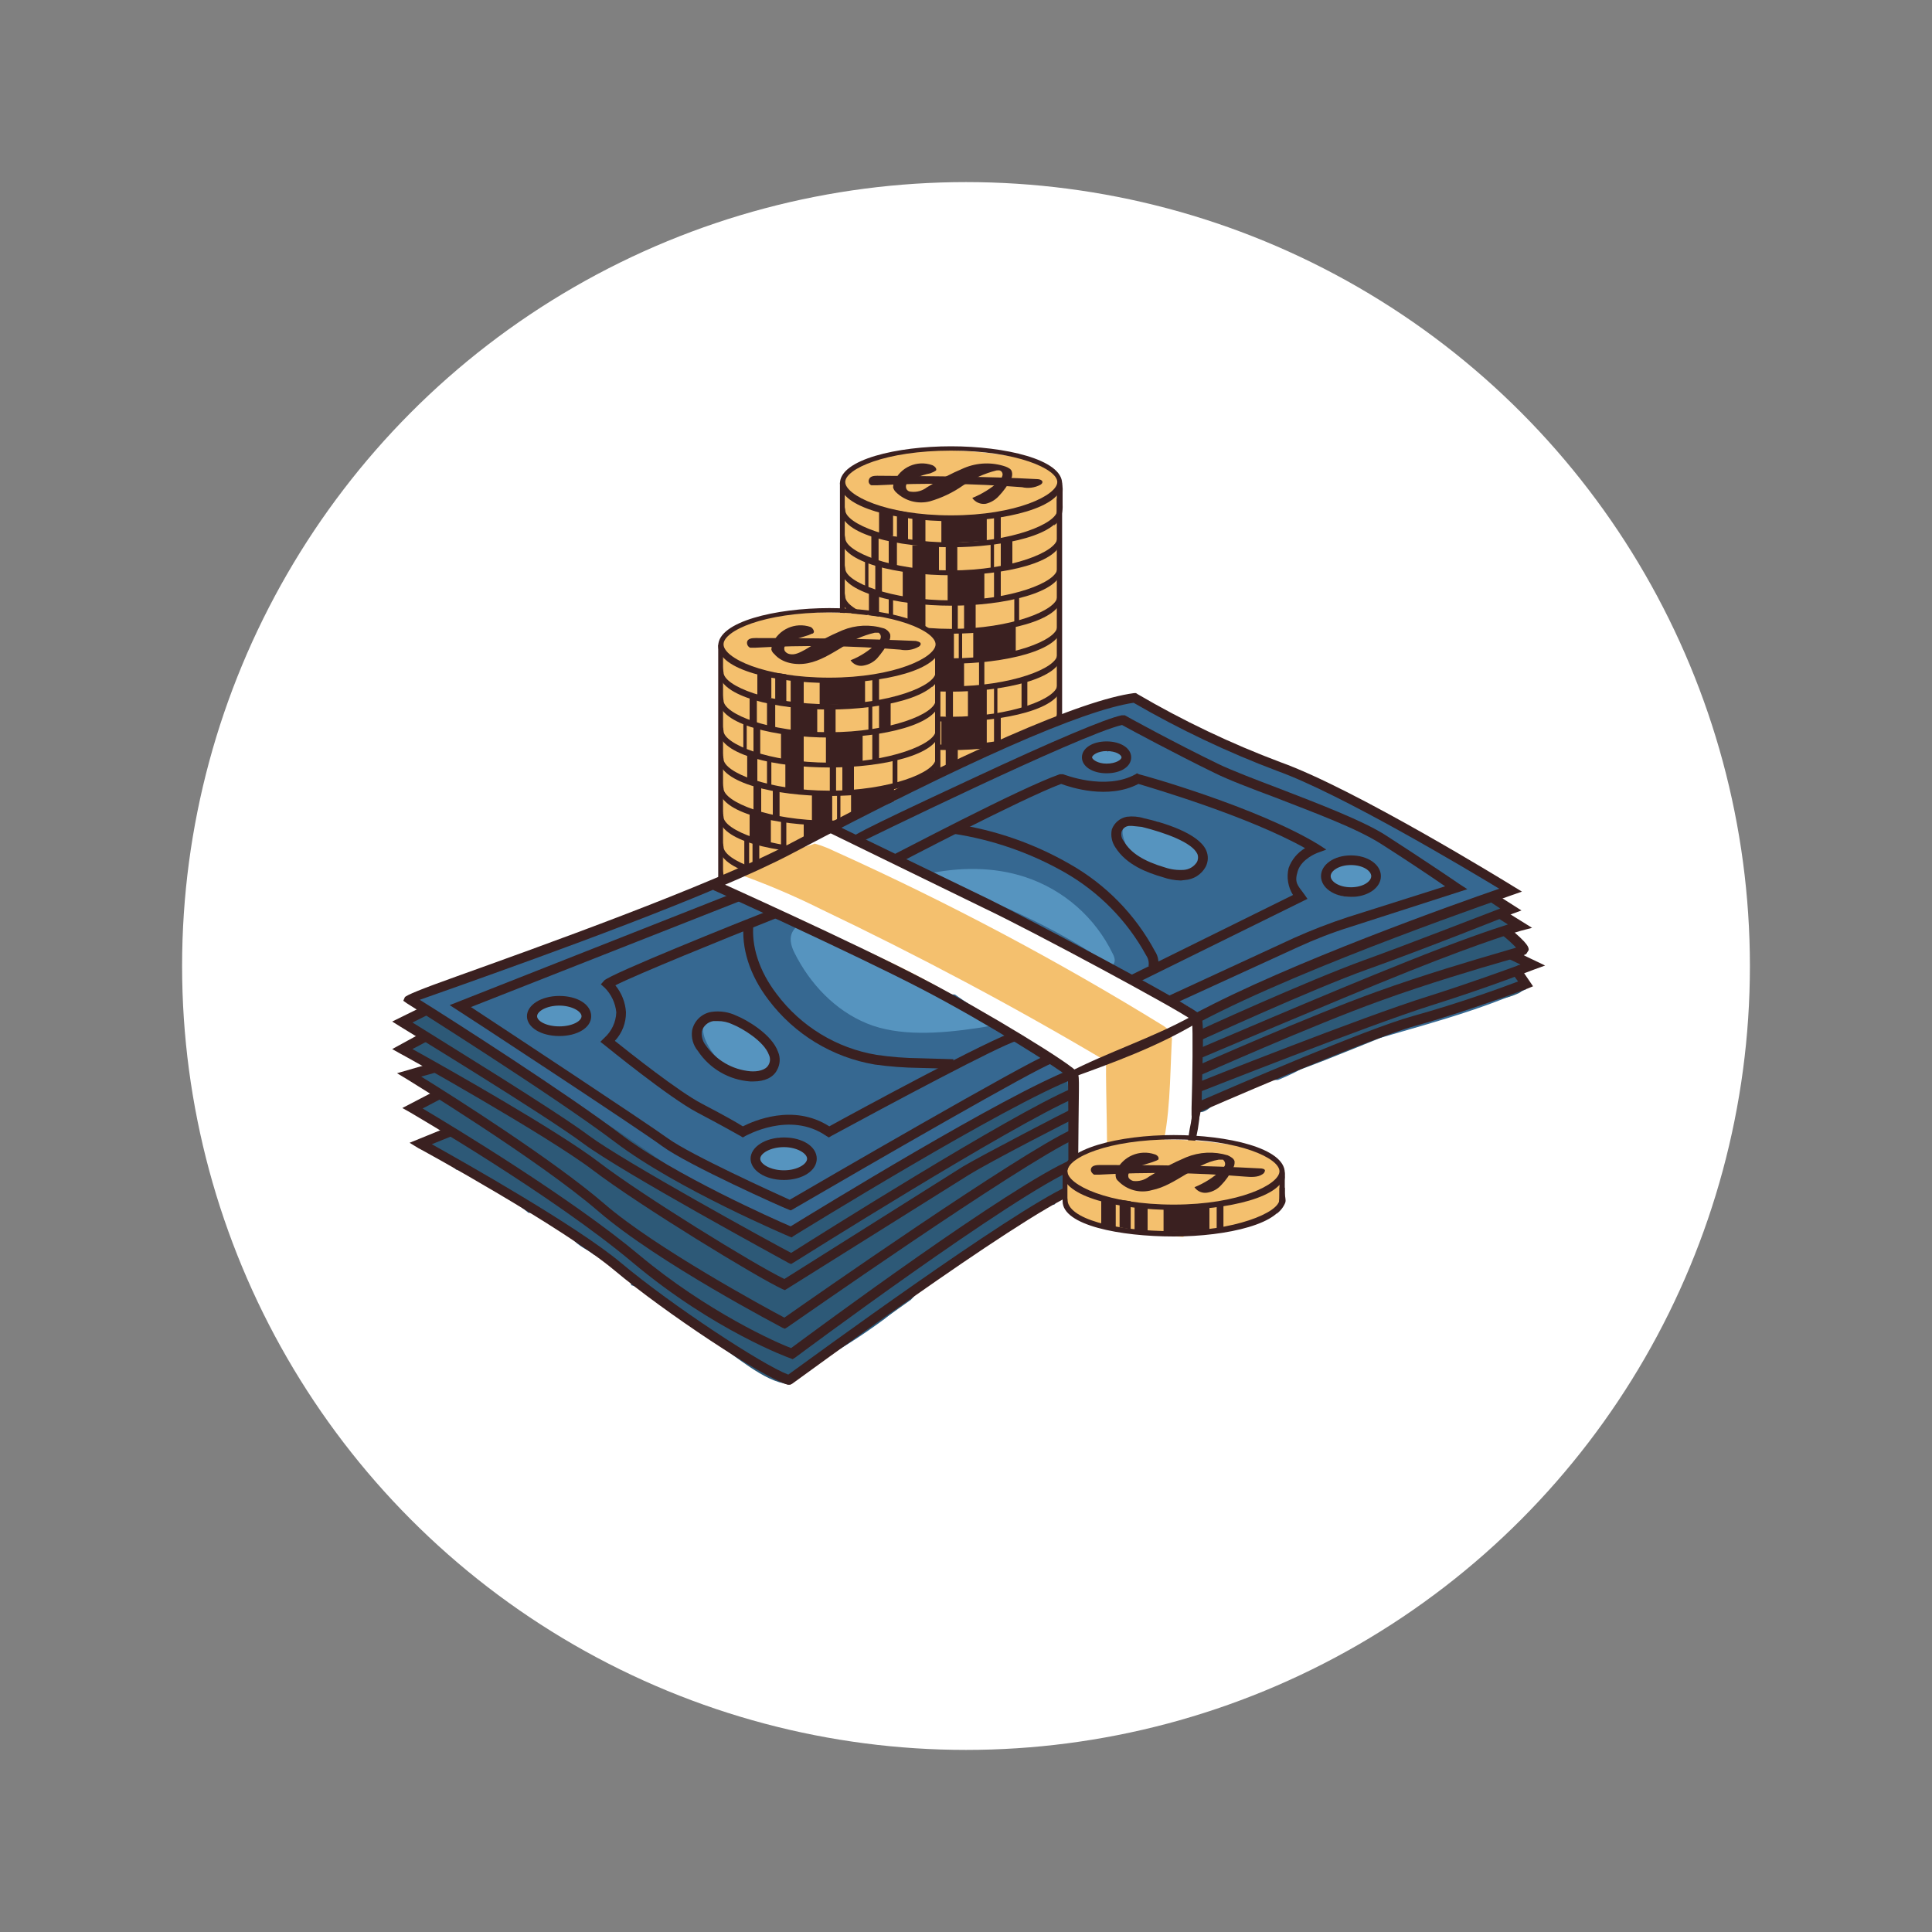 <?xml version="1.0" encoding="UTF-8"?> <svg xmlns="http://www.w3.org/2000/svg" id="_Слой_1" viewBox="0 0 400 400"><rect x="0" y="0" width="400" height="400" fill="#808080" stroke="none"/> <defs> <style>.cls-1{fill:#fff;}.cls-2{fill:#f4c06e;}.cls-3{fill:#3a2020;}.cls-4{fill:#5694bf;}.cls-5{fill:#2d5977;}.cls-6{fill:#366891;}.cls-7{fill:#038187;}.cls-8{fill:#fbdebe;}</style> </defs> <circle class="cls-1" cx="200" cy="200" r="162.3"></circle> <path class="cls-2" d="m174.5,169.6l.3-69.4s-.1-5.2,12.3-6.5,20.5.6,23.5.9,9.4,2.9,8.9,4.6.1,71.4.1,71.4c-5.13,2.34-10.54,3.99-16.1,4.9-8.2,1.5-15.8.7-20.4-.8s-8.7-2-8.6-5.1h0Z"></path> <path class="cls-2" d="m218.8,101.2c-3.5,2.9-8,4.4-12.6,5.1-4.55.45-9.13.55-13.7.3-6.2-.3-13.1-.8-17.5-5.3v26.4c4.17.31,8.27,1.18,12.2,2.6,1.69.37,3.34.94,4.9,1.7.54.2.95.65,1.1,1.2l1,1.2c.1.1.3.2.3.4l.2.3c.2.3.2.7,0,1,.7,5.3.2,10.7,0,16.1,0,2.7,0,5.3.1,7.9l1.3-.8c5.12-2.69,10.44-4.99,15.9-6.9l4.9-1.9c.76-.22,1.45-.63,2-1.2.42-.76.6-1.63.5-2.5l-.6-45.6h0Z"></path> <path class="cls-3" d="m196.9,107.9c-11.1,0-23-2.8-23-7.8s11.9-7.7,23-7.7,23,2.7,23,7.7-11.8,7.8-23,7.8Zm0-14.6c-13.6,0-21.9,3.8-21.9,6.5s8.3,6.9,21.9,6.9,22-4.2,22-6.9-8.4-6.5-22-6.5Z"></path> <path class="cls-3" d="m219.3,105.3c0,.1-.4.3-.4.3,0,2.8-9.5,6.7-22,6.7s-21.9-3.9-21.9-6.7l-.2-1c-.1-.1.1.5,0,.4h0c-.5-.2-.1-.1-.4-.4-.2.33-.31.71-.3,1.1,0,5,11.8,7.6,22.8,7.6s22.9-2.6,22.9-7.6c0-.2-.1-.4-.1-.6s.2.2-.4.2h0Z"></path> <path class="cls-3" d="m219.3,111.1c0,.1-.4.3-.4.3,0,2.8-9.5,6.7-22,6.7s-21.9-3.9-21.9-6.7l-.2-1c-.1-.1.1.5,0,.5h0c-.5-.3-.1-.2-.4-.5-.2.33-.31.71-.3,1.1,0,5,11.8,7.6,22.8,7.6s22.9-2.6,22.9-7.6c0-.2-.1-.3-.1-.5s.2.1-.4.1h0Z"></path> <path class="cls-3" d="m219.3,117.4l-.4.3c0,2.8-9.5,6.6-22,6.6s-21.9-3.8-21.9-6.6c0-.1-.2-1-.2-1.1s.1.6,0,.5h0c-.5-.2-.1-.2-.4-.5-.19.37-.29.78-.3,1.2,0,4.9,11.8,7.6,22.8,7.6s22.9-2.7,22.9-7.6c0-.2-.1-.4-.1-.6s.2.2-.4.2h0Z"></path> <path class="cls-3" d="m219.3,123.2l-.4.3c0,2.8-9.5,6.7-22,6.7s-21.9-3.9-21.9-6.7l-.2-1.1c-.1,0,.1.6,0,.5h0c-.5-.2-.1-.1-.4-.5-.19.37-.29.78-.3,1.2,0,4.9,11.8,7.6,22.8,7.6s22.9-2.7,22.9-7.6c0-.2-.1-.4-.1-.6s.2.2-.4.2h0Z"></path> <path class="cls-3" d="m219.3,129.4l-.4.3c0,2.8-9.5,6.6-22,6.6s-21.9-3.8-21.9-6.6l-.2-1.1c-.1,0,.1.6,0,.5h0c-.5-.2-.1-.2-.4-.5-.19.37-.29.78-.3,1.2,0,4.9,11.8,7.6,22.8,7.6s22.9-2.7,22.9-7.6c0-.2-.1-.4-.1-.6s.2.2-.4.2h0Z"></path> <path class="cls-3" d="m219.3,135.2c0,.1-.4.3-.4.3,0,2.8-9.5,6.6-22,6.6s-21.9-3.8-21.9-6.6l-.2-1.1c-.1,0,.1.6,0,.5h0c-.5-.2-.1-.2-.4-.5-.19.37-.29.78-.3,1.2,0,4.9,11.8,7.6,22.8,7.6s22.9-2.7,22.9-7.6c0-.2-.1-.4-.1-.6s.2.2-.4.2h0Z"></path> <path class="cls-3" d="m219.3,141.5s-.4.2-.4.3c0,2.8-9.5,6.6-22,6.6s-21.9-3.9-21.9-6.6c0-.1-.2-1-.2-1.1s.1.5,0,.5h0c-.5-.2-.1-.2-.4-.5-.19.37-.29.78-.3,1.2,0,4.9,11.8,7.5,22.8,7.5s22.9-2.6,22.9-7.5c0-.2-.1-.4-.1-.6s.2.2-.4.2h0Z"></path> <path class="cls-3" d="m219.3,147.3l-.4.3c0,2.8-9.5,6.6-22,6.6s-21.9-3.8-21.9-6.6l-.2-1.1c-.1,0,.1.5,0,.5h0c-.5-.2-.1-.2-.4-.5-.19.37-.29.78-.3,1.2,0,4.9,11.8,7.6,22.8,7.6s22.9-2.7,22.9-7.6c0-.2-.1-.4-.1-.6s.2.2-.4.2h0Z"></path> <path class="cls-3" d="m219.3,153.6l-.4.3c0,2.8-9.5,6.6-22,6.6s-21.9-3.8-21.9-6.6l-.2-1.1c-.1,0,.1.6,0,.5h0c-.5-.2-.1-.2-.4-.5-.19.37-.29.78-.3,1.2,0,4.9,11.8,7.6,22.8,7.6s22.9-2.7,22.9-7.6c0-.2-.1-.4-.1-.6s.2.2-.4.2h0Z"></path> <path class="cls-3" d="m219.3,159.4l-.4.3c0,2.8-9.5,6.7-22,6.7s-21.9-3.9-21.9-6.7l-.2-1.1c-.1,0,.1.6,0,.5h0c-.5-.2-.1-.1-.4-.5-.19.37-.29.78-.3,1.2,0,4.9,11.8,7.6,22.8,7.6s22.9-2.7,22.9-7.6c0-.2-.1-.4-.1-.6s.2.2-.4.2h0Z"></path> <path class="cls-3" d="m218.8,106.9v-5.2h0c-.1,0-.1.1,0,.1.65-.66.98-1.58.9-2.5.26.84.36,1.72.3,2.6v2.6c.04.67-.03,1.35-.2,2-.24.93-.81,1.75-1.6,2.3.15-.65.35-1.28.6-1.9Z"></path> <path class="cls-3" d="m209.5,97.7c-.1-.6-.8-.9-1.3-1.1-2.81-.96-5.87-.85-8.6.3-2.67,1.13-5.24,2.47-7.7,4-.94.72-2.12,1.05-3.3.9-.36,0-.7-.19-.9-.5-.24-.46-.16-1.02.2-1.4l.6-.5,1.2-.5c.93-.4,1.9-.71,2.9-.9l.7-.3.5-.3c.2-.4-.3-.9-.8-1.1-3.14-1.11-6.61.43-7.9,3.5-.12.35-.19.73-.2,1.1.1.38.31.73.6,1,1.84,1.81,4.49,2.53,7,1.9,2.47-.71,4.8-1.82,6.9-3.3,2.1-1.43,4.44-2.48,6.9-3.1.3,0,.6-.1.9.1.35.25.47.71.3,1.1-.14.42-.38.8-.7,1.1-1.63,1.43-3.49,2.58-5.5,3.4.63.9,1.71,1.36,2.8,1.2,1.04-.25,1.98-.81,2.7-1.6.94-.99,1.75-2.1,2.4-3.3.34-.5.45-1.12.3-1.7h0Z"></path> <path class="cls-3" d="m214.8,99.2c-11-.6-22.1-.6-33.2-.7-.7,0-1.5.1-1.7.8-.18.46.04.98.5,1.17h1.2c10-.52,20.02-.38,30,.4,1.29.29,2.63.12,3.8-.5.3-.2.5-.4.4-.7s-.6-.47-1-.47Z"></path> <polygon class="cls-3" points="184.9 111 182 111 182 105 184.9 105.7 184.9 111"></polygon> <polygon class="cls-3" points="191.6 112.2 188.9 112.2 188.9 106.4 191.6 107 191.6 112.2"></polygon> <polygon class="cls-3" points="188 111.9 185.7 111.4 185.7 105.7 188 106.1 188 111.9"></polygon> <polygon class="cls-3" points="204.3 112 194.9 112.5 194.9 107.2 204.3 106.6 204.3 112"></polygon> <polygon class="cls-3" points="205.8 106.3 207.2 106.3 207.2 111.4 205.8 112 205.8 106.3"></polygon> <path class="cls-3" d="m218,169.1h.1c0,2.8-8.7,5.9-21.2,5.9s-21.1-3.1-21.1-5.9v-.1h-.3c-.41-.24-.78-.55-1.1-.9-.19.37-.29.78-.3,1.2,0,4.9,11.8,7.6,22.8,7.6s22.9-2.7,22.9-7.6c0-.2-.1-.4-.1-.6-.52.28-1.11.42-1.7.4h0Z"></path> <path class="cls-3" d="m219.1,168.3v-2.4l-.3.2v4.3l-.8,1.8c.8-.56,1.4-1.37,1.7-2.3.1-.3.1-.6.2-.9-.38.06-.73-.2-.79-.57h0s0-.08,0-.12h0Z"></path> <rect class="cls-3" x="180.4" y="110.5" width="1.5" height="6.32"></rect> <path class="cls-3" d="m185.7,118v-6.9h-1.7v6.1l1.7.8Z"></path> <path class="cls-3" d="m193.7,118.4h.7v-5.5h-5.5v5c1.6,0,3.2.5,4.8.5Z"></path> <rect class="cls-3" x="195.8" y="112.8" width="2.4" height="5.54"></rect> <path class="cls-3" d="m205.1,118.1h.7v-6.1h-.7v6.1Z"></path> <rect class="cls-3" x="207.2" y="111.4" width="2.4" height="6.03"></rect> <path class="cls-3" d="m179.8,121.8v-6.1l-.7-.3v6.1l.7.3Z"></path> <path class="cls-3" d="m191.6,124.6v-6.1h-.2c-1.52-.11-3.03-.38-4.5-.8v6.4c1.55.32,3.12.49,4.7.5Z"></path> <path class="cls-3" d="m202.9,124.4l.9-.2v-5.7h-3.2l-.4.2h-4v5.8c2.23.12,4.47.08,6.7-.1Z"></path> <path class="cls-3" d="m207.2,123.6v-5.9h-1.4v6.2s1.4-.3,1.4-.3Z"></path> <path class="cls-3" d="m181.9,122.8h.7v-6.5h-1.3s-.03-.09-.08-.1h0v6.4l.68.2h0Z"></path> <path class="cls-3" d="m197.4,130.5h.9v-5.4l-1.2-.2v5.6h.3Z"></path> <path class="cls-3" d="m182,128.9v-6.2l-2.1-.7v5.8l2.1,1.1h0Z"></path> <path class="cls-3" d="m202,130.4v-5.5l-2.4.2v5.5l2.4-.2Z"></path> <path class="cls-3" d="m184.9,129.6v-6.2l-.9-.2v5.9l.9.5Z"></path> <path class="cls-3" d="m191.6,130.5v-6.3h-3.7v5.8l3.7.5Z"></path> <path class="cls-3" d="m210,123.3v6.1h1v-6.6s-1,.5-1,.5Z"></path> <path class="cls-3" d="m184.9,153.3v-5.2l-2.9-.8v5.3h0l2.9.7Z"></path> <path class="cls-3" d="m191.6,154.5v-5.9l-2.7-.2h0v5.7l2.7.4Z"></path> <path class="cls-3" d="m188,154v-5.8l-.8-.2c-.09.32-.42.51-.74.42h-.76v5.2l2.3.38Z"></path> <path class="cls-3" d="m196.3,154.8l7.4-.3h.6v-5.6h-9.4v6.1l1.4-.2Z"></path> <path class="cls-3" d="m207.2,154v-5.4h-1.4v5.6l1.4-.2h0Z"></path> <path class="cls-3" d="m182,159.1v-6.6l-1.6-.4v6.4l1.3.9.3-.3h0Z"></path> <path class="cls-3" d="m184.6,153.3s-.03-.09-.08-.1h-.52v6.5l1.3.4h.4v-6.4l-1.1-.4h0Z"></path> <path class="cls-3" d="m194.4,161v-6.4h-5.5v5.8l5.5.6h0Z"></path> <path class="cls-3" d="m198.3,161.3v-6.7h-2.5v6.6l2,.3.5-.2h0Z"></path> <path class="cls-3" d="m205.8,160.7v-6.4h-.7v6.2l.7.2Z"></path> <path class="cls-3" d="m209.6,159.9v-6.3c-.79.25-1.59.45-2.4.6v6l2.4-.3Z"></path> <path class="cls-3" d="m179.8,164.2v-5.8l-.7-.5v6.1l.7.2Z"></path> <path class="cls-3" d="m191.6,166.3v-5.1c-1.59-.19-3.16-.49-4.7-.9v5.8c1.55.27,3.13.34,4.7.2Z"></path> <path class="cls-3" d="m201.4,166.8h2.4v-5.9h-7.6v6.1h4.6c.15-.18.38-.25.6-.2h0Z"></path> <path class="cls-3" d="m205.8,160.2v6l1.4-.4v-6l-1.4.4Z"></path> <path class="cls-3" d="m182.6,165.3v-6.3h-.1c-.41.2-.89.2-1.3,0v5.7l1.4.6h0Z"></path> <path class="cls-3" d="m180.9,164.6l-1-.2v9.1h2.1v-8.6l-1.1-.3Z"></path> <path class="cls-3" d="m184,165.3v9.6h.9v-9.5l-.9-.1Z"></path> <path class="cls-3" d="m210,165.9v7.6h1v-7.9l-1,.3h0Z"></path> <path class="cls-3" d="m181.2,128.5v6.6h1.6v-6c-.55-.16-1.08-.36-1.6-.6Z"></path> <path class="cls-3" d="m197.5,136.9v-6.3h-4.2v6.1c1.39.17,2.8.23,4.2.2Z"></path> <path class="cls-3" d="m204,136.4c2.1-.3,4.2-.9,6.3-1.4v-5.8h-1.7c-2.3.5-4.7,1-7.1,1.3v6.3l2.5-.4h0Z"></path> <path class="cls-3" d="m186.6,129.7l-1.4-.3v6.3h1.4v-6Z"></path> <path class="cls-3" d="m199.2,136.9v-6.3h-.7v6.3h.7Z"></path> <path class="cls-3" d="m184,141.5l.5.2h.4v-6.5l-2.8-.2-1.7-.3v5.3l3.6,1.5Z"></path> <path class="cls-3" d="m187.8,136l-.9-.2v6.4h1.1v-6.2h-.2Z"></path> <path class="cls-3" d="m199.6,142.8h0v-5.9l-2.7-.2-.4-.2h-.7c-1.4.04-2.81-.03-4.2-.2v6.1c2.49.6,5.05.8,7.6.6l.4-.2h0Z"></path> <path class="cls-3" d="m191.6,167v8.5h8v-8.5c-2.65.45-5.35.45-8,0Z"></path> <path class="cls-3" d="m203.8,142.2v-5.9l-.7.3h-.4v5.6h1.1,0Z"></path> <path class="cls-3" d="m182.4,147.2v-6.2l-1.3-.5v6.1l1.3.6h0Z"></path> <path class="cls-3" d="m186.9,148c.98.04,1.95.17,2.9.4l3.1.3v-6.4c-2.09.27-4.22.03-6.2-.7v6.3l.2.1h0Z"></path> <path class="cls-3" d="m180.3,146.1v-5.9l-1-.6v5.9l1,.6Z"></path> <path class="cls-3" d="m196.1,148.7h1.2v-6.5h-1.5v6.1l.3.4Z"></path> <path class="cls-3" d="m204.3,148.8v-6.4h-3.9v6.3c1.3.13,2.6.17,3.9.1h0Z"></path> <path class="cls-3" d="m211.6,147.3l1.1-.3v-6.6h-1.2v6.8l.1.1h0Z"></path> <path class="cls-3" d="m205.8,141.8v6.9h.7v-6.7l-.7-.2Z"></path> <rect class="cls-3" x="218.8" y="103.2" width="1.1" height="66.97"></rect> <rect class="cls-3" x="173.9" y="99.9" width="1" height="70.31"></rect> <path class="cls-2" d="m149.2,203.1l.4-69.4s-.1-5.2,12.3-6.5,20.4.7,23.5.9,9.4,2.9,8.9,4.7.1,71.4.1,71.4c-5.18,2.29-10.62,3.94-16.2,4.9-6.74,1.3-13.7.99-20.3-.9-4.6-1.5-8.7-1.9-8.7-5.1Z"></path> <path class="cls-2" d="m193.6,134.7c-3.64,2.84-8.01,4.61-12.6,5.1-4.55.55-9.13.65-13.7.3-6.2-.2-13.1-.8-17.5-5.2v26.3c-.2,6.8-1.1,18,0,22.3,1.7.3,13.1-5.6,14.7-4.8s3.5-1.7,3.6-1.3.6-9.8.9-9.4.2.2.3.4v.2c.3.4.3.7,0,1,.7,5.4.3,10.8.1,16.2v7.9l1.4-.8c5.14-2.68,10.45-5.02,15.9-7l4.9-1.9c.77-.2,1.46-.61,2-1.2.41-.73.59-1.57.5-2.4l-.5-45.7h0Z"></path> <path class="cls-3" d="m171.7,141.4c-11.1,0-23-2.7-23-7.7s11.9-7.8,23-7.8,23,2.7,23,7.8-11.8,7.7-23,7.7Zm0-14.6c-13.6,0-21.9,3.8-21.9,6.6s8.3,6.9,21.9,6.9,22-4.2,22-6.9-8.4-6.6-22-6.6Z"></path> <path class="cls-3" d="m194.1,138.9l-.4.3c0,2.8-9.5,6.6-22,6.6s-21.9-3.8-21.9-6.6l-.2-1.1c-.1,0,.1.5,0,.5h0c-.5-.2-.1-.2-.4-.5-.19.37-.29.78-.3,1.2,0,4.9,11.8,7.6,22.8,7.6s22.8-2.7,22.8-7.6v-.6c-.5.3.2.2-.4.2h0Z"></path> <path class="cls-3" d="m194.1,144.7l-.4.3c0,2.8-9.5,6.6-22,6.6s-21.9-3.8-21.9-6.6l-.2-1.1c-.1,0,.1.6,0,.5h0c-.5-.2-.1-.2-.4-.5-.19.37-.29.78-.3,1.2,0,4.9,11.8,7.6,22.8,7.6s22.8-2.7,22.8-7.6v-.6c-.5.3.2.2-.4.2h0Z"></path> <path class="cls-3" d="m194.1,151s-.4.2-.4.3c0,2.7-9.5,6.6-22,6.6s-21.9-3.9-21.9-6.6c0-.1-.2-1.1-.2-1.1,0,0,.1.5,0,.5h0c-.5-.2-.1-.2-.4-.5-.2.37-.31.78-.3,1.2,0,4.9,11.8,7.5,22.8,7.5s22.8-2.6,22.8-7.5v-.6c-.5.3.2.1-.4.2h0Z"></path> <path class="cls-3" d="m194.1,156.8l-.4.3c0,2.8-9.5,6.6-22,6.6s-21.9-3.8-21.9-6.6l-.2-1.1c-.1,0,.1.5,0,.5h0c-.5-.2-.1-.2-.4-.5-.19.37-.29.78-.3,1.2,0,4.9,11.8,7.6,22.8,7.6s22.8-2.7,22.8-7.6v-.6c-.5.3.2.2-.4.2h0Z"></path> <path class="cls-3" d="m194.1,162.9l-.4.3c0,2.8-9.5,6.7-22,6.7s-21.9-3.9-21.9-6.7l-.2-1c-.1-.1.1.5,0,.5h0c-.5-.3-.1-.2-.4-.5-.2.33-.31.71-.3,1.1,0,5,11.8,7.6,22.8,7.6s22.8-2.6,22.8-7.6v-.5c-.5.3.2.1-.4.1h0Z"></path> <path class="cls-3" d="m194.1,168.8l-.4.3c0,2.7-9.5,6.6-22,6.6s-21.9-3.9-21.9-6.6l-.2-1.1c-.1-.1.1.5,0,.5h0c-.5-.2-.1-.2-.4-.5-.2.37-.31.78-.3,1.2,0,4.9,11.8,7.5,22.8,7.5s22.8-2.6,22.8-7.5v-.6c-.5.3.2.2-.4.2h0Z"></path> <path class="cls-3" d="m194.1,175l-.4.3c0,2.8-9.5,6.7-22,6.7s-21.9-3.9-21.9-6.7c0-.1-.2-1-.2-1.1s.1.6,0,.5h0c-.5-.2-.1-.1-.4-.5-.19.37-.29.78-.3,1.2,0,4.9,11.8,7.6,22.8,7.6s22.8-2.7,22.8-7.6v-.6c-.5.3.2.2-.4.2h0Z"></path> <path class="cls-3" d="m194.1,180.8l-.4.3c0,2.8-9.5,6.7-22,6.7s-21.9-3.9-21.9-6.7l-.2-1c-.1-.1.1.5,0,.5h0c-.5-.3-.1-.2-.4-.5-.2.33-.31.71-.3,1.1,0,5,11.8,7.6,22.8,7.6s22.8-2.6,22.8-7.6v-.6c-.5.3.2.2-.4.2h0Z"></path> <path class="cls-3" d="m194.1,187.1l-.4.4c0,2.7-9.5,6.6-22,6.6s-21.9-3.9-21.9-6.7l-.2-1c-.1-.1.1.5,0,.5h0c-.5-.3-.1-.2-.4-.5-.19.34-.29.71-.3,1.1,0,5,11.8,7.6,22.8,7.6s22.8-2.6,22.8-7.6v-.5c-.5.3.2.1-.4.1h0Z"></path> <path class="cls-3" d="m194.1,193s-.4.2-.4.3c0,2.8-9.5,6.6-22,6.6s-21.9-3.8-21.9-6.6c0-.1-.2-1-.2-1.1s.1.5,0,.5h0c-.5-.2-.1-.2-.4-.5-.19.37-.29.78-.3,1.2,0,4.9,11.8,7.5,22.8,7.5s22.8-2.6,22.8-7.5v-.6c-.5.3.2.2-.4.2h0Z"></path> <path class="cls-3" d="m193.6,140.4v-5.3c-.1,0-.1.1,0,.1.63-.68.95-1.58.9-2.5.27.87.34,1.8.2,2.7v2.6c.04.67-.03,1.35-.2,2-.3.9-.86,1.7-1.6,2.3.3-.7.4-1.2.7-1.9h0Z"></path> <path class="cls-3" d="m184.3,131.3c-.25-.56-.72-1-1.3-1.2-2.83-.87-5.87-.73-8.6.4-2.67,1.13-5.24,2.47-7.7,4-1.1.6-2.2,1.2-3.3.9-.36-.08-.68-.3-.9-.6-.23-.43-.15-.96.2-1.3.14-.23.35-.4.6-.5.38-.24.78-.44,1.2-.6l2.9-.9.7-.3c.2,0,.3-.1.4-.3s-.2-.9-.7-1.1c-3.14-1.06-6.57.46-7.9,3.5-.12.39-.18.79-.2,1.2.1.35.31.67.6.9,1.6,1.9,4.5,2.4,7,1.9s4.7-1.9,6.9-3.2c2.08-1.47,4.42-2.52,6.9-3.1h.8c.4.25.57.76.4,1.2-.14.42-.43.77-.8,1-1.55,1.52-3.38,2.71-5.4,3.5.59.88,1.66,1.32,2.7,1.1,1.07-.19,2.05-.71,2.8-1.5.91-1.05,1.72-2.19,2.4-3.4.29-.48.4-1.05.3-1.6h0Z"></path> <path class="cls-3" d="m189.6,132.7c-11.1-.5-22.1-.6-33.2-.6-.7,0-1.5.1-1.7.7-.15.52.11,1.07.6,1.3h1.1c10-.57,20.02-.43,30,.4,1.3.26,2.65.05,3.8-.6.2-.1.5-.4.4-.7s-.6-.4-1-.5h0Z"></path> <polygon class="cls-3" points="159.7 144.5 156.8 144.5 156.8 138.6 159.7 139.3 159.7 144.5"></polygon> <polygon class="cls-3" points="166.4 145.8 163.7 145.8 163.7 139.9 166.4 140.6 166.4 145.8"></polygon> <polygon class="cls-3" points="162.8 145.4 160.5 145 160.5 139.3 162.8 139.6 162.8 145.4"></polygon> <polygon class="cls-3" points="179.1 145.6 169.7 146 169.7 140.7 179.1 140.1 179.1 145.6"></polygon> <polygon class="cls-3" points="180.6 139.8 182 139.8 182 145 180.6 145.6 180.6 139.8"></polygon> <path class="cls-3" d="m192.8,202.6c0,.1.1.1.1.2,0,2.8-8.7,5.9-21.2,5.9s-21.1-3.1-21.1-5.9v-.2l-.2-.2h-.1l-1.1-.8c-.19.37-.29.78-.3,1.2,0,4.9,11.8,7.6,22.8,7.6s22.8-2.7,22.8-7.6v-.6c-.52.28-1.11.42-1.7.4h0Z"></path> <path class="cls-3" d="m193.9,201.8v-2.4l-.3.3v4.2l-.8,1.9c.8-.6,1.4-1.44,1.7-2.4.1-.3.1-.6.2-.9-.38.06-.73-.2-.79-.57h0s0-.08,0-.12h0Z"></path> <rect class="cls-3" x="155.2" y="144.1" width="1.5" height="6.32"></rect> <path class="cls-3" d="m160.5,151.5v-6.8h-1.7v6l1.7.8Z"></path> <path class="cls-3" d="m168.5,151.9h.7v-5.5h-5.5v5c1.59.27,3.19.43,4.8.5Z"></path> <rect class="cls-3" x="170.6" y="146.4" width="2.4" height="5.54"></rect> <path class="cls-3" d="m179.8,151.7h.8v-6.1h-.8v6.1Z"></path> <rect class="cls-3" x="182" y="145" width="2.4" height="6.03"></rect> <path class="cls-3" d="m154.6,155.4v-6.2l-.7-.3v6.1l.7.4Z"></path> <path class="cls-3" d="m166.4,158.2v-6.1h-.2c-1.52-.08-3.03-.31-4.5-.7v6.4c1.56.24,3.13.37,4.7.4h0Z"></path> <path class="cls-3" d="m177.6,157.9h1v-5.7h-3.2l-.4.2h-4v5.8l6.6-.3h0Z"></path> <path class="cls-3" d="m182,157.2v-5.9h-1.4v6.2l1.4-.3Z"></path> <path class="cls-3" d="m156.7,156.4h.7v-6.5l-1.3-.2h-.1v6.4l.7.3h0Z"></path> <path class="cls-3" d="m172.2,164.1h.9v-5.4c-.44.04-.89-.03-1.3-.2v5.6h.4Z"></path> <path class="cls-3" d="m156.8,162.4v-6.2c-.72-.17-1.42-.41-2.1-.7v5.8l2.1,1.1h0Z"></path> <path class="cls-3" d="m176.8,163.9v-5.5l-2.4.2v5.5c.81.03,1.61-.03,2.4-.2Z"></path> <path class="cls-3" d="m159.7,163.1v-6.1l-.9-.3v5.9l.9.5h0Z"></path> <path class="cls-3" d="m166.4,164v-6.2h-3.8v5.8l3.8.4Z"></path> <path class="cls-3" d="m184.8,156.8v6.2h1v-6.7l-1,.5Z"></path> <path class="cls-3" d="m159.7,186.8v-5.2l-2.9-.7v5.2h0l2.9.7Z"></path> <path class="cls-3" d="m166.4,188.1v-5.9l-2.7-.3h0v5.8l2.7.4Z"></path> <path class="cls-3" d="m162.8,187.5v-5.8l-.8-.2c-.08.37-.45.61-.82.52h-.08l-.6-.2v5.18l2.3.5h0Z"></path> <path class="cls-3" d="m171,188.4l7.5-.3h.6v-5.7c-2.8.15-5.6.15-8.4,0h-1v6.1l1.3-.1h0Z"></path> <path class="cls-3" d="m182,187.5v-5.3h-1.4v5.5l1.4-.2Z"></path> <path class="cls-3" d="m156.8,192.6v-6.6l-1.6-.3v6.3c.38.37.82.67,1.3.9l.3-.3h0Z"></path> <path class="cls-3" d="m159.4,186.9h-.1s-.09-.03-.1-.08h-.4v6.6l1.3.4h.4v-6.4l-1.1-.52h0Z"></path> <path class="cls-3" d="m169.2,194.5v-6.3h-5.5v5.8l5.5.5Z"></path> <path class="cls-3" d="m173.1,194.9v-6.7h-2.5v6.5l1.9.4.6-.2Z"></path> <path class="cls-3" d="m180.6,194.3v-6.4h-.8v6.1l.8.3h0Z"></path> <path class="cls-3" d="m184.4,193.4v-6.3c-.77.29-1.58.5-2.4.6v6l2.4-.3Z"></path> <path class="cls-3" d="m154.6,197.7v-5.7l-.7-.6v6.1l.7.2Z"></path> <path class="cls-3" d="m166.4,199.9v-5.2c-1.6-.1-3.2-.6-4.7-.8v5.8c1.55.27,3.13.34,4.7.2Z"></path> <path class="cls-3" d="m176.2,200.3h2.4v-5.8h-7.6v6.2h4.6c.11-.23.34-.39.6-.4Z"></path> <path class="cls-3" d="m180.6,193.8v5.9l1.4-.4v-5.9l-1.4.4Z"></path> <path class="cls-3" d="m157.4,198.8v-6.2h-1.4v5.7l1.4.5Z"></path> <path class="cls-3" d="m155.7,198.2l-1-.3v9.1h2.1v-8.5l-1.1-.3Z"></path> <path class="cls-3" d="m158.8,198.9v9.6h.9v-9.5l-.9-.1Z"></path> <path class="cls-3" d="m184.8,199.4v7.6h1v-7.8l-1,.2Z"></path> <path class="cls-3" d="m156,162v6.7h1.6v-6.1c-.56-.11-1.1-.31-1.6-.6h0Z"></path> <path class="cls-3" d="m172.3,170.5v-6.3h-4.2v6.2l4.2.1Z"></path> <path class="cls-3" d="m178.8,170l6.3-1.4v-5.9h-1.7c-2.36.64-4.77,1.08-7.2,1.3v6.3l2.6-.3h0Z"></path> <path class="cls-3" d="m161.3,163.2l-1.3-.2v6.2h1.4v-6h-.1,0Z"></path> <path class="cls-3" d="m174,170.5v-6.4h-.7v6.3l.7.1h0Z"></path> <path class="cls-3" d="m158.8,175.1l.5.2h.3v-6.6l-2.8-.2c-.54.02-1.08-.05-1.6-.2v5.3l3.6,1.5Z"></path> <path class="cls-3" d="m162.6,169.6l-.9-.3v6.4h1.1v-6.2l-.2.1h0Z"></path> <path class="cls-3" d="m174.4,176.4h0v-5.9l-2.7-.3h-1.1c-1.41,0-2.81-.1-4.2-.3v6.1c2.5.5,5.05.7,7.6.6l.4-.2h0Z"></path> <path class="cls-3" d="m166.4,200.6v8.4h8v-8.5c-2.64.48-5.35.52-8,.1Z"></path> <path class="cls-3" d="m178.6,175.8v-6l-.8.4h-.4v5.6h1.2Z"></path> <path class="cls-3" d="m157.2,180.8v-6.2l-1.4-.5v6l1.4.7Z"></path> <path class="cls-3" d="m161.7,181.5c.98.04,1.95.17,2.9.4,1.02.2,2.06.3,3.1.3v-6.3c-2.09.27-4.22.03-6.2-.7v6.2l.2.1Z"></path> <path class="cls-3" d="m155.1,179.7v-6c-.38-.1-.73-.31-1-.6v6l1,.6Z"></path> <path class="cls-3" d="m170.8,182.2s.09.03.1.08h1.1v-6.5h-1.4v6.22l.2.2h0Z"></path> <path class="cls-3" d="m179.1,182.3v-6.4h-3.9v6.4h3.9Z"></path> <path class="cls-3" d="m186.4,180.9l1.1-.3v-6.6h-.8l-.4-.2v6.9l.1.2h0Z"></path> <path class="cls-3" d="m180.6,175.3v6.9h.7v-6.6l-.7-.3h0Z"></path> <rect class="cls-3" x="193.6" y="136.8" width="1.1" height="66.97"></rect> <rect class="cls-3" x="148.7" y="133.5" width="1" height="70.31"></rect> <path class="cls-2" d="m219,220.5c.91.65,1.69,1.46,2.3,2.4.37.92.54,1.91.5,2.9.3,5.8-.1,18.7.3,24.5,7.1-4.1,16.3-12.9,24.5-12,1.5-7.47,2.1-15.09,1.8-22.7.02-1.75-.43-3.48-1.3-5-.9-1.13-2.07-2.03-3.4-2.6-22.2-12.5-45-24.2-68.1-35.1-1.19-.7-2.52-1.11-3.9-1.2-2.1,0-3.9,1.3-5.5,2.4-2.8,1.92-5.71,3.69-8.7,5.3l-4.6,2.3c-.6.2-3.6,1-3.8,1.7s11.9,5.3,13.1,5.8c12.6,5.7,25.2,11.6,37.1,18.6,6.79,3.87,13.37,8.11,19.7,12.7h0Z"></path> <path class="cls-1" d="m152.7,180.9c5.88,2.08,11.62,4.52,17.2,7.3,20.1,9.6,39.9,20.1,59.1,31.5-.1,7,.5,18.7,0,25.7-2.2.9-4.4.3-6.4,1.6,0-6.4-.8-15.6-.8-22,.05-.84-.05-1.69-.3-2.5-.48-1-1.25-1.84-2.2-2.4-1.65-1.31-3.39-2.52-5.2-3.6l-9.8-6.1-9.3-5.6c-14.8-8.5-31.1-14.1-46.3-21.9,1.1-1.5,2.1-1.7,4-2Z"></path> <path class="cls-1" d="m167.2,174.3c1.91.39,3.76,1.03,5.5,1.9,23.49,10.59,46.27,22.68,68.2,36.2.54.35,1.01.79,1.4,1.3.3.62.41,1.32.3,2-.4,7.8-.3,15.5-2.2,23,1.76-.2,3.53,0,5.2.6,1.58-7.77,2.42-15.67,2.5-23.6.15-1.45-.13-2.91-.8-4.2-.71-1.13-1.76-2.01-3-2.5-22.2-12.47-44.7-24.37-67.5-35.7-1.88-1.6-4.62-1.68-6.6-.2l-4.9,2.5c1.7-.29,3.35-.83,4.9-1.6"></path> <path class="cls-6" d="m222.1,228c-.05-2.17-.71-4.28-1.9-6.1-.82-.9-1.76-1.67-2.8-2.3l-9.8-6.9-9.9-6.8c-.72,0-1.44-.12-2.1-.4l-2.3-1.1c-.67,0-1.32-.17-1.9-.5l-2.2-1.4c-8-3.6-16.1-7.2-23.7-11.7-.43-.25-.81-.59-1.1-1l-13.3-4.8c-1.12-.45-2.3-.72-3.5-.8-1.15-.04-2.31.13-3.4.5-9.9,2.8-19.1,8.6-28.9,11.7s-18.2,5.9-29.5,10.1l1.6,2c-1.42.62-2.63,1.62-3.5,2.9,1.44.89,2.78,1.93,4,3.1-1.61.2-3.06,1.08-4,2.4l5.5,4.5-4.1.6c1.56,1.77,3.38,3.28,5.4,4.5l-4.8,2.6,6.3,4.7-4.5,2.6c2.3,1.9,4.6,3.8,6.8,5.8h.2c4.5-.2,7.1,2.5,9.6,5.5l.7.3c1.56.89,3.03,1.93,4.4,3.1h.3l1.2.2c3,.6,5.3,2.7,7.3,4.9,2,2.2,3.2,2.3,4.8,3.6.75-.02,1.47.27,2,.8,1.19,1.2,2.54,2.24,4,3.1.99.39,1.66,1.33,1.7,2.4,5.5,1.3,9.5,6.1,14,9.6,6.7,3.1,13.5,6.1,18.9,10.8l3.3-2.9c.33-.41.74-.75,1.2-1,5.22-2.8,10.24-5.97,15-9.5,2.2-1.8,4.4-3.6,6.7-5.3h0l1-1.1c1.82-2.13,4.16-3.75,6.8-4.7l.7-.2c2.59-2.41,5.44-4.53,8.5-6.3,1.1-.55,2.23-1.02,3.4-1.4.04-1.09.65-2.07,1.6-2.6,1.92-1.3,4.18-2.03,6.5-2.1.24-.32.51-.62.8-.9-.08-.29-.12-.6-.1-.9.2-1,1.2-1.5,1.9-2.2s1.7-3.7,1.7-5.8c.09-3.87-.08-7.75-.5-11.6h0Z"></path> <path class="cls-4" d="m190.2,203.7c-4.3-1.9-8.5-3.9-12.7-6.1s-7.3-4.5-11.2-5.2c-.48-.06-.91-.32-1.2-.7-1.4,1.2-2,2.8-.6,5.6,3.2,6.4,8.4,11.9,15,14.6s15,2.1,22.5,1c1.55-.2,3.09-.5,4.6-.9-5.3-3.1-10.8-5.7-16.4-8.3h0Z"></path> <path class="cls-8" d="m211.9,191.6c5.7,3,11.9,5.5,17.3,9,.88-.18,1.53-.91,1.6-1.8-.04-.46-.18-.9-.4-1.3-3.63-7.53-10.16-13.27-18.1-15.9-6.6-2.2-13.9-2.1-20.7-.6,6.8,3.4,13.5,7,20.3,10.6h0Z"></path> <path class="cls-7" d="m126.7,204.3c.5-1.9,2.4-2.9,4.2-3.7l23.2-9.9c1,5.1,2,10.4,4.6,14.9,3.22,5.2,8.02,9.23,13.7,11.5,5.68,2.13,11.75,2.99,17.8,2.5,1.6-.1,3.3-.2,4.7.7-3.2,5.1-10,6.3-15.1,9.4-1.8,1.2-3.5,2.6-5.4,3.8-.55.34-1.16.57-1.8.7-.66-.06-1.3-.23-1.9-.5-3.5-1.6-7.4-2.8-11-1.5-1.5.5-2.8,1.5-4.4,1.7s-4.7-1.3-6.8-2.7c-3.14-2.1-6.45-3.94-9.9-5.5-4.6-2.1-8.2-3.8-10.4-8.5-1.1-2.4-.5-3.4-.2-6,.22-1.19.18-2.42-.1-3.6-.1-.7-1.4-2.8-1.2-3.3h0Z"></path> <path class="cls-7" d="m235.7,160.6c-.3-.1.3-.5.4-.2s-.2.6-.5.8c-2.12,1.12-4.5,1.68-6.9,1.6-3.3-.3-6.5-1.8-9.9-1.6s-5.9,1.7-8.6,3.3-6.8,4.5-10.5,6.6c6.12.96,12.02,3.02,17.4,6.1,3.19,1.86,6.24,3.96,9.1,6.3,5.3,4.4,10.4,9.6,12.4,16.2,10.13-3.71,19.88-8.4,29.1-14,.31-.18.58-.42.8-.7.06-.4.03-.81-.1-1.2-.43-1.18-.57-2.45-.4-3.7.13-1.25.94-2.33,2.1-2.8.6-.2,1.3-.4,1.3-1,0-.29-.11-.57-.3-.8-1.88-1.81-4.08-3.23-6.5-4.2-9.3-4.3-19.7-6.1-28.9-10.7h0Z"></path> <path class="cls-5" d="m220.4,221.8c-12.7,6.8-25.2,13.3-37,21.5-6.2,4.3-17.2,11.2-20,10.9-3.85-.54-7.57-1.76-11-3.6-4.03-2.05-7.85-4.5-11.4-7.3-11.66-8.52-23.81-16.33-36.4-23.4-5.5-3-11.2-6-15.5-10.5-1.94.24-3.68,1.3-4.8,2.9,1.1,1.18,2.43,2.14,3.9,2.8l-3.7,2.9c1.61,1.28,3.4,2.32,5.3,3.1l-4.3,2c1.48,1.38,3.26,2.41,5.2,3-1.33,1.47-2.88,2.72-4.6,3.7l6.4,4.3-4.2,3.3,8.3,4.8c3,.5,5.1,2.4,7.1,4.7l1.3,1h0c1.56.89,3.03,1.93,4.4,3.1h.3l1.2.2c3,.6,5.3,2.7,7.3,4.9s3.2,2.3,4.8,3.6c.75-.02,1.47.27,2,.8,1.19,1.2,2.54,2.24,4,3.1.99.39,1.66,1.33,1.7,2.4,6.5,1.5,10.9,8,16.4,11.4s10.9,8.6,16.2,9.2c1.27-.95,2.47-1.99,3.6-3.1.33-.41.74-.75,1.2-1,7.3-3.7,13.8-8.7,20.5-13.4.8-.8,1.4-1.7,2.2-2.5,1.82-2.13,4.16-3.75,6.8-4.7l.7-.2c2.59-2.41,5.44-4.53,8.5-6.3,1.1-.55,2.23-1.02,3.4-1.4.04-1.09.65-2.07,1.6-2.6,1.92-1.3,4.18-2.03,6.5-2.1.41-.65,1-1.17,1.7-1.5h0c.95-.77,1.73-1.72,2.3-2.8.42-1.22.59-2.51.5-3.8,0-6.54-.8-13.06-2.4-19.4h0Z"></path> <path class="cls-6" d="m314.8,198.3c.01-.84.37-1.64,1-2.2l-3.2-3.1,2.2-1.6-2.8-1.9c-.14-1.75-1.27-3.26-2.9-3.9l2.6-1.3c-20.8-16.9-48-23.5-71.4-36.6-1.55-1.03-3.28-1.78-5.1-2.2-2.3-.5-4.7.1-7,.8-9.12,2.6-17.99,6.01-26.5,10.2-4.4,2.1-8.6,4.4-12.7,6.8-1.8,1.1-3.6,2.7-5.6,3.3s-3.4.5-5,1c-1.72.45-3.2,1.56-4.1,3.1-.11.18-.18.39-.2.6l.4.4c4.8,4,11.2,6.2,16.8,9l25.1,12.6,27.7,14.1c1.6.8,3.3,1.7,4,3.3.58,1.46.72,3.06.4,4.6-.5,5.1-1,10.2-1.6,15.4,4.3-2.1,7.6-5.6,12.5-6.4.4-.05.8-.05,1.2,0,.57-.45,1.27-.7,2-.7h2c2.35-.95,4.63-2.09,6.8-3.4.5-.33,1.1-.51,1.7-.5l2.1-1.3c1.88-.83,3.82-1.53,5.8-2.1,11.8-3.6,23.9-6.5,35-11.5-.8-2.07-1.21-4.28-1.2-6.5h0Z"></path> <path class="cls-4" d="m230.1,200.1c.43-.29.69-.78.7-1.3-.04-.46-.18-.9-.4-1.3-3.63-7.53-10.16-13.27-18.1-15.9-6.6-2.2-13.8-2.1-20.7-.6,13.4,5.4,26.8,10.6,38.5,19.1Z"></path> <path class="cls-6" d="m126.7,204.3c.5-1.8,2.4-2.8,4.2-3.6l23.2-9.9c1,5.1,2,10.3,4.6,14.8,3.19,5.23,8,9.27,13.7,11.5,5.66,2.21,11.75,3.1,17.8,2.6,1.6-.1,3.3-.3,4.7.6-3.2,5.1-10,6.3-15.1,9.5-1.8,1.2-3.5,2.6-5.4,3.7-.51.42-1.14.66-1.8.7-.66,0-1.32-.18-1.9-.5-3.5-1.5-7.4-2.8-11-1.4-1.5.5-2.8,1.5-4.4,1.7s-4.7-1.3-6.8-2.7c-3.14-2.13-6.45-4.01-9.9-5.6-4.6-2-8.2-3.7-10.4-8.5-1.1-2.4-.5-3.3-.2-5.9.22-1.19.18-2.42-.1-3.6-.1-.7-1.4-2.9-1.2-3.4h0Z"></path> <path class="cls-6" d="m235.7,160.6c-.3-.1.3-.5.4-.2s-.2.6-.5.8c-2.12,1.12-4.5,1.68-6.9,1.6-3.3-.3-6.5-1.8-9.9-1.6s-5.9,1.7-8.6,3.3-6.8,4.5-10.5,6.6c6.12.96,12.02,3.02,17.4,6.1,3.19,1.86,6.24,3.96,9.1,6.3,5.3,4.4,10.4,9.6,12.4,16.2,10.13-3.71,19.88-8.4,29.1-14,.31-.18.58-.42.8-.7.06-.4.03-.81-.1-1.2-.43-1.18-.57-2.45-.4-3.7.13-1.25.94-2.33,2.1-2.8.6-.2,1.3-.4,1.3-1,0-.29-.11-.57-.3-.8-1.88-1.81-4.08-3.23-6.5-4.2-9.3-4.3-19.7-6.1-28.9-10.7h0Z"></path> <path class="cls-5" d="m316.3,199.5c-1-2.4-2.2-4.71-3.6-6.9l1.1-1-2.7-1.8c1-1.1.1-3.1-1.3-3.6-1.47-.37-3.02-.23-4.4.4-7.2,2.4-14.2,5.3-21.3,8.2l-15.5,6.3-21.2,8.6c-.2.1.7,7.3.7,8.1.18,2.8.22,5.6.1,8.4,0,1.2-.9,4.5.8,4s2.9-2.5,4.4-3.2c2.69-1.19,5.47-2.19,8.3-3,16.4-5.1,31.7-13.5,48.5-17.1,1.49-.22,2.94-.66,4.3-1.3.53-.32,1.01-.72,1.4-1.2-1.18-1.48-1-3.63.4-4.9Z"></path> <path class="cls-4" d="m112.1,213.2c.92.22,1.86.29,2.8.2,1.65-.05,3.29-.25,4.9-.6.33-.05.64-.19.9-.4,1.4-1.1-.2-3.6-1.2-4.4s-3.5-.8-5.1-.8-6.4,4.6-2.3,6Z"></path> <path class="cls-4" d="m163.4,236.4c-1.75-.31-3.56,0-5.1.9-.7.33-1.21.95-1.4,1.7-.07.97.3,1.92,1,2.6.62.67,1.37,1.22,2.2,1.6.84.27,1.73.34,2.6.2,1.28-.18,2.55-.45,3.8-.8.47-.09.89-.34,1.2-.7.6-.8.1-1.9-.6-2.7-.71-1.14-1.71-2.08-2.9-2.7-1-.4-2.2-.4-3.1-1.1"></path> <path class="cls-4" d="m158.9,215.6c-2.5-2.7-5.6-5-9.2-5.5-1.24-.27-2.54.06-3.5.9-1,1.1-.7,2.9-.2,4.2,1.74,4.25,5.64,7.24,10.2,7.8,1.3.2,2.8.1,3.6-1,.67-1.13.74-2.51.2-3.7-.58-1.69-1.54-3.23-2.8-4.5"></path> <path class="cls-4" d="m241.8,171.9l-5.6-1.5c-1.1-.3-2.4-.6-3.2.2-.51.69-.7,1.57-.5,2.4.37,1.92,1.4,3.65,2.9,4.9,2.7,2.2,6.4,2.4,9.8,2.4.72.02,1.44-.11,2.1-.4.97-.85,1.29-2.21.8-3.4-.85-1.71-2.31-3.03-4.1-3.7-1.6-.8-3.5-1.6-4.7-3"></path> <path class="cls-4" d="m230,154.1c-1.26.11-2.49.48-3.6,1.1-.31.09-.57.31-.7.6-.6.8.1,1.9.8,2.4,1.08.75,2.41,1.04,3.7.8,1.26-.3,2.34-1.09,3-2.2.1-.11.17-.25.2-.4.1-.5-.4-.8-.8-1-1.12-.4-2.36-.29-3.4.3"></path> <path class="cls-4" d="m279.3,178.1c-2-.1-3.7,1.7-4.2,3.6-.1.46-.1.94,0,1.4.36,1.12,1.26,1.99,2.4,2.3,1.27.4,2.63.4,3.9,0,1.23-.47,2.24-1.4,2.8-2.6.26-.56.33-1.19.2-1.8-.17-.83-.68-1.55-1.4-2-.88-.7-1.97-1.09-3.1-1.1-1.13-.08-2.24.36-3,1.2"></path> <path class="cls-3" d="m163.9,256.2l-.5-.2c-.2-.1-23.2-9.8-36-19.5s-42.9-28.6-43.2-28.8l-.7-.5.3-.7c.13-.4,3.67-1.83,10.6-4.3,17-6.1,52.5-18.8,68.7-27.3,36.7-19.4,60.9-30,71.7-31.4h.4l.3.2c9.45,5.53,19.35,10.25,29.6,14.1,15.4,5.5,46.9,24.9,48.2,25.7l1.8,1.1-2,.7c-.4.2-42.5,14.5-64.9,26.4l-.9-1.8c19.7-10.6,54.4-22.9,63.1-25.9-7.1-4.3-32.9-19.7-46-24.4-10.27-3.87-20.21-8.59-29.7-14.1-10.7,1.6-34.5,12.1-70.7,31.2-16.3,8.6-51.8,21.3-68.9,27.4l-8.2,2.9c6.6,4.1,30.8,19.6,41.7,27.9s31.8,17.6,35.1,19c4.9-3,44.6-27.4,58.1-32.5l.7,1.9c-13.9,5.2-57.7,32.3-58.2,32.6l-.4.3h0Z"></path> <path class="cls-3" d="m246.7,231v-1.6c.2-6.2.3-16.3.1-18.2-2.9-2.2-33-18.4-42.9-23.1l-32.4-15.8.9-1.8,32.4,15.7c4.7,2.3,43.2,22.4,43.9,24.1s.2,9.7.1,17.5c6.7-2.9,33.9-14.7,43.6-17.4s18.5-5.9,21.9-7.2l-1.6-2.2,1.7-1.2,3,4.4-1.2.5c-.1,0-12.4,4.7-23.2,7.7s-44.5,17.8-44.8,17.9l-1.5.7h0Z"></path> <path class="cls-3" d="m163.8,261.7l-.5-.2c-1.4-.8-34.4-18.7-42.6-24.8s-37.6-24-37.9-24.2l-1.6-1,6.7-3.3.9,1.8-3.4,1.7c6.2,3.9,29.4,18.1,36.5,23.4s37.5,22,41.9,24.3c5.2-3.3,45-28.4,58-34l.8,1.9c-13.4,5.8-57.8,33.8-58.3,34.1l-.5.3h0Z"></path> <path class="cls-3" d="m162.5,267.1l-.5-.2c-5.2-2.4-29.6-17.3-39.2-24.6s-39.7-24.1-40-24.2l-1.6-.9,6.4-3.5,1,1.8-3.2,1.7c6.5,3.6,30.1,16.9,38.7,23.5,8.6,6.6,32.2,21.2,38.3,24.1l37-23.3c4.4-2.6,21.6-11.5,22.3-11.8l1,1.8c-.2,0-17.9,9.1-22.2,11.8s-37.2,23.3-37.5,23.5l-.5.3h0Z"></path> <path class="cls-3" d="m248.3,215.5l-.8-1.8c.2-.2,23.3-10.7,34.9-14.9,9.4-3.4,23.2-8.8,28.2-10.7l-2.4-1.6,1-1.7,5.8,3.7-1.9.7c-.1.1-18.5,7.4-30,11.5s-34.5,14.7-34.8,14.8Z"></path> <path class="cls-3" d="m248.3,219.2l-.8-1.8c.3-.1,27.4-11.8,43.5-18.2,11.2-4.5,18-6.8,21.2-7.8l-2.2-1.4,1.1-1.7,6.1,3.8-2.3.6s-7.2,2-23.2,8.4-43.1,18-43.4,18.1h0Z"></path> <path class="cls-3" d="m162.5,275.1l-.5-.2c-.3-.2-25.7-13.4-38.1-24.1s-39.4-27.2-39.7-27.4l-2-1.2,7.6-2.2.6,2-3.2.9c6.5,4,27.6,17.4,38,26.4,10.4,9,33.4,21.5,37.2,23.5,5.4-3.8,48.2-33.7,59.4-38.9l.8,1.9c-11.5,5.3-59.1,38.7-59.6,39l-.5.3h0Z"></path> <path class="cls-3" d="m248.3,222.7l-.8-1.9c.2-.1,23.4-10.4,37.6-15.5,9.7-3.5,19.9-6.5,25.4-8.1l3.4-1c-.93-.97-1.94-1.87-3-2.7l1.3-1.6c4.4,3.6,4.3,4.3,4.3,4.8l-.5.8c-.3.2-.7.4-4.9,1.6s-15.7,4.6-25.3,8.1c-14.2,5.1-37.2,15.4-37.5,15.5h0Z"></path> <path class="cls-3" d="m164.1,281.4l-.5-.2c-.1,0-15.8-5.7-32.6-19.8s-45.8-30.9-46.1-31.1l-1.6-.9,7.3-3.8.9,1.8-4,2.1c6.4,3.8,30.7,18.5,44.8,30.3s28.7,18.3,31.5,19.3c5-3.7,45.5-33.7,58-39l.8,1.9c-12.8,5.4-57.6,38.8-58,39.1l-.5.3h0Z"></path> <path class="cls-3" d="m248.3,226.1l-.8-1.8c.4-.2,34.6-13.8,48.1-18,9.1-2.9,15.9-5.4,19.2-6.6l-2.5-1.2.9-1.8,6.7,3.2-2.2.8c-.1,0-8.5,3.4-21.5,7.5s-47.6,17.8-47.9,17.9h0Z"></path> <path class="cls-3" d="m163.6,286.7h-.5c-5.3-1.6-25.4-14.9-35.9-23.7s-40.3-25.2-40.6-25.3l-1.8-1.1,8.1-3.3.7,1.9-4.2,1.7c6.8,3.8,30,16.9,39.1,24.5,10.6,8.9,29.4,21.2,34.7,23.2,5-3.6,45.6-33.4,58-39.1,0-8.4,0-20.5-.1-22.6-2-1.7-16.7-11.1-30.6-18.3s-42.9-20.4-43.2-20.5l.9-1.8c.2.1,28.3,12.7,43.2,20.5,12.3,6.4,31.2,17.9,31.7,19.3s.2.7.1,24v.7l-.6.3c-11.9,5-58.1,39.1-58.6,39.4l-.4.2h0Z"></path> <polygon class="cls-3" points="246.8 236.8 246.5 235 246.6 234.1 246.8 229.2 248.7 229.6 247.6 234.6 246.8 236.8"></polygon> <path class="cls-3" d="m163.7,250.6l-.5-.2c-.9-.3-20.8-9.2-26.1-13.1s-41.9-27.9-42.3-28.1l-1.7-1.1,59.3-23.4.7,1.9-55.6,21.9c7.3,4.8,36.1,23.8,40.8,27.2s22.1,11.3,25.2,12.7c5.3-3.1,49.2-28.6,53.7-30.2l.7,1.9c-3.7,1.3-36.8,20.4-53.8,30.3l-.4.2h0Z"></path> <path class="cls-3" d="m242.5,208.1l-.8-1.8,26.2-12.1c3.62-1.62,7.33-3.06,11.1-4.3l20.2-6.4c-2.6-1.8-8.1-5.5-13.3-8.8s-13.7-6.4-21.9-9.6c-5.1-1.9-9.8-3.7-12.6-5.1-8-3.9-17.3-8.9-19.1-9.9-8.7,2-54.4,24.4-54.8,24.6l-.5-.9h-1c.1-.5.1-.9,25.3-12.6,17.1-8,27.6-12.4,30.9-13.1h.7c.1.1,10.5,5.8,19.4,10.1,2.7,1.3,7.4,3.1,12.4,5,8.3,3.2,17.7,6.8,22.3,9.8,7.3,4.7,15,9.9,15.1,10l1.7,1.1-24.2,7.8c-3.72,1.16-7.36,2.57-10.9,4.2l-26.2,12h0Z"></path> <path class="cls-3" d="m171.6,235.5l-.5-.3c-7.6-5.3-16.7,0-16.8,0l-.5.3-.5-.3s-3.3-1.9-9-4.9-18.6-13.5-19.1-13.9l-.9-.7.8-.8c1.52-1.35,2.42-3.27,2.5-5.3-.19-1.93-1.04-3.73-2.4-5.1l-.8-.7.7-.8c1.4-1.4,27-11.7,34.9-14.8l.7,1.9c-11.3,4.5-29,11.7-33.3,13.9,1.31,1.59,2.08,3.55,2.2,5.6.02,2.19-.8,4.3-2.3,5.9,3,2.4,13.2,10.5,18,13s7.4,4,8.5,4.7c2.2-1.1,10.4-4.8,17.9,0,4.5-2.5,34-18.5,38.4-19.6l.4,1.9c-3.4.9-26.6,13.3-38.4,19.7l-.5.3h0Z"></path> <path class="cls-3" d="m234.8,203.8l-.9-1.8,33.8-16.7c-1.04-1.67-1.37-3.69-.9-5.6.62-1.72,1.83-3.17,3.4-4.1-11.8-6.6-31.5-12.4-34.5-13.3-6.3,3.3-14.1.7-16,0-8.5,3.2-34,16.6-34.2,16.7l-1-1.8c1.1-.5,26.6-14,34.9-16.9h.7c.1,0,8.7,3.5,15,0l.3-.2.4.2c1,.2,24.4,6.8,37.1,14.5l1.7,1.1-1.9.7s-3.2,1.2-4,3.7,0,3,1.3,4.8l.7,1-35.9,17.7h0Z"></path> <path class="cls-3" d="m162.3,244.3c-3.9,0-6.9-2-6.9-4.4s3-4.4,6.9-4.4,6.8,1.9,6.8,4.4-3,4.4-6.8,4.4Zm0-6.8c-2.8,0-4.9,1.3-4.9,2.4s2.1,2.4,4.9,2.4,4.8-1.3,4.8-2.4-2.1-2.4-4.8-2.4Z"></path> <path class="cls-3" d="m115.8,214.5c-3.8,0-6.7-1.8-6.7-4.1s2.9-4.2,6.7-4.2,6.6,1.8,6.6,4.2-2.9,4.1-6.6,4.1Zm0-6.3c-2.7,0-4.6,1.2-4.6,2.2s1.9,2.1,4.6,2.1,4.6-1.1,4.6-2.1-2-2.2-4.6-2.2Z"></path> <path class="cls-3" d="m229.1,160.1c-2.9,0-5.1-1.4-5.1-3.3s2.2-3.3,5.1-3.3,5.1,1.4,5.1,3.3-2.1,3.3-5.1,3.3Zm0-4.6c-1.9,0-3,.9-3,1.3s1.1,1.3,3,1.3,3.1-.8,3.1-1.3-1.1-1.3-3.1-1.3Z"></path> <path class="cls-3" d="m279.7,185.7c-3.5,0-6.2-1.9-6.2-4.3s2.7-4.3,6.2-4.3,6.2,1.9,6.2,4.3-2.7,4.3-6.2,4.3Zm0-6.6c-2.5,0-4.2,1.2-4.2,2.3s1.7,2.3,4.2,2.3,4.2-1.2,4.2-2.3-1.7-2.3-4.2-2.3h0Z"></path> <path class="cls-3" d="m197.3,221.3l-6.9-.2c-3.11-.04-6.22-.27-9.3-.7-8.78-1.49-16.65-6.28-22-13.4-3.9-5.1-5.7-10.8-5.1-16l2,.2c-.5,4.7,1.2,9.9,4.8,14.6,5.02,6.71,12.43,11.23,20.7,12.6,2.98.44,5.99.67,9,.7l6.9.2-.1,2h0Z"></path> <path class="cls-3" d="m239.6,200.8l-1.8-.8c.12-.77-.06-1.56-.5-2.2-3.93-7.19-9.78-13.14-16.9-17.2-7.14-4.06-14.97-6.77-23.1-8l.4-2c8.38,1.25,16.46,4.07,23.8,8.3,7.45,4.22,13.55,10.46,17.6,18,.77,1.15.96,2.59.5,3.9Z"></path> <path class="cls-3" d="m156,223.9h-.7c-4.38-.32-8.37-2.64-10.8-6.3-1-1.19-1.44-2.76-1.2-4.3.42-1.97,2.01-3.48,4-3.8,1.77-.26,3.59.02,5.2.8h0c2,.8,7.3,3.8,8.6,7.5.5,1.2.42,2.56-.2,3.7-.8,1.6-2.6,2.4-4.9,2.4h0Zm-7.4-12.5h-.9c-1.14.18-2.07,1-2.4,2.1-.13,1.03.16,2.08.8,2.9,2.14,3.1,5.55,5.08,9.3,5.4,1.4.1,3.1-.2,3.7-1.3.39-.64.42-1.43.1-2.1-1-2.8-5.5-5.5-7.5-6.3-.97-.47-2.03-.71-3.1-.7h0Z"></path> <path class="cls-3" d="m244.5,182.3c-1.3-.03-2.58-.27-3.8-.7-3.1-.9-7.5-2.5-9.8-6.2-.73-1.09-.98-2.42-.7-3.7.5-1.35,1.68-2.34,3.1-2.6,1.17-.15,2.37-.05,3.5.3h0c4.1.9,11.3,3.1,12.9,6.6.52,1.12.48,2.41-.1,3.5-.88,1.57-2.5,2.59-4.3,2.7l-.8.1h0Zm-10.1-11.3h-.7c-.69.08-1.27.54-1.5,1.2-.16.71.03,1.45.5,2,1.4,2.4,4.1,4.1,8.5,5.4,1.25.42,2.58.59,3.9.5,1.1-.08,2.1-.67,2.7-1.6.28-.52.32-1.15.1-1.7-1.1-2.4-6.7-4.4-11.5-5.6l-2-.2h0Z"></path> <path class="cls-3" d="m221.4,223.3c9.1-3.3,18-6.5,26.4-11.5.9-.6.1-2.1-.9-1.5-8.3,4.6-17.5,7.5-26,11.9-.6.3-.2,1.3.5,1.1Z"></path> <path class="cls-3" d="m221,247.6c-.13.32-.23.66-.3,1,0,.6.8,1.1,1.2.7.66-.39.88-1.24.5-1.9-.24-.36-.69-.52-1.1-.4-.7.1-1,.6-1.2,1.2s3,2.3,2.5,0c0-.2-.1-.4-.1-.6l-1.4,1.1-.3-.5,1.5.2h0c.4-.9-.8-1.6-1.3-.8h0Z"></path> <path class="cls-3" d="m246.9,238.1c1.31-3.86,1.78-7.95,1.4-12-.1-.4-.7-.6-.8-.1-.5,2-.5,4.2-.9,6.3-.4,1.85-.67,3.72-.8,5.6.06.32.37.53.69.47h0c.17-.03.32-.13.41-.27Z"></path> <path class="cls-2" d="m258,253.5c2.65-.74,5.13-2,7.3-3.7,0-4.6.1-7.6.2-7.9.5-1.8-5.7-4.5-8.8-4.7s-11.2-2.1-23.6-.8-12.2,6.4-12.2,6.4v7c3.1,2.9,5.2,3.2,8.2,4.3,3.36,1.08,6.87,1.62,10.4,1.6,1.8,0,3.6.3,5.5.4.09-.35.44-.57.8-.5l1.4.2c3.2-1,6.9-1.1,10.3-1.6-.01-.32.19-.61.5-.7Z"></path> <path class="cls-2" d="m261.2,252.6l3.7-2.7v-6.1c-3.61,2.83-7.94,4.59-12.5,5.1-4.58.55-9.2.65-13.8.3-6.2-.2-13.1-.7-17.4-5.2v6.1c2.9,2,7,3.3,9,4,4.3,1.6,9.8,1.5,14.4,1.4,2.3,0,4.7,0,7.1-.2s4.2-1.2,6.4-1.7h.5l2.5-.9.1-.1h0Z"></path> <path class="cls-3" d="m243,250.5c-11.2,0-23-2.7-23-7.7s11.8-7.8,23-7.8,23,2.7,23,7.8-11.9,7.7-23,7.7Zm0-14.6c-13.6,0-22,3.8-22,6.6s8.4,6.9,22,6.9,21.9-4.2,21.9-6.9-8.3-6.6-21.9-6.6Z"></path> <path class="cls-3" d="m265.3,248s-.4.2-.4.3c0,2.8-9.5,6.6-21.9,6.6s-22-2.6-22-6.6c0-.1-.2-1-.2-1.1s.1.6,0,.5h0c-.4-.2-.1-.2-.4-.5-.23.47-.36.98-.4,1.5,0,5,11.9,7.3,23,7.3s22.8-2.7,22.8-7.6c0-.2-.1-.4-.1-.6s.2.2-.4.2h0Z"></path> <path class="cls-3" d="m264.8,249.5c.1-1.4.1-2.9.1-4.4v-.7c0-.1-.1-.1-.1-.2h0c.6-.3.9-1.5.9-2.5.31.86.41,1.79.3,2.7v2.6c0,.7.3,1.4.1,2-.37.92-1,1.72-1.8,2.3l.5-1.8h0Z"></path> <path class="cls-3" d="m255.6,240.4c-.2-.6-.8-.9-1.4-1.2-2.83-.86-5.86-.72-8.6.4-2.67,1.13-5.24,2.47-7.7,4-.94.72-2.12,1.05-3.3.9-.35-.1-.67-.31-.9-.6-.2-.43-.12-.95.2-1.3.19-.22.43-.39.7-.5.34-.24.71-.44,1.1-.6l2.9-.9.8-.3.4-.2c.3-.5-.3-1-.7-1.1-3.14-1.08-6.59.39-8,3.4-.13.39-.16.8-.1,1.2.04.36.22.68.5.9,1.8,1.89,4.49,2.62,7,1.9,2.5-.5,4.7-1.9,6.9-3.2s4.4-2.7,6.9-3.1h.9c.37.28.53.76.4,1.2-.21.38-.48.71-.8,1-1.6,1.5-3.47,2.68-5.5,3.5.62.9,1.73,1.34,2.8,1.1,1.04-.2,1.99-.72,2.7-1.5.98-1,1.79-2.15,2.4-3.4.32-.47.46-1.04.4-1.6h0Z"></path> <path class="cls-3" d="m260.8,241.9c-11-.6-22.1-.7-33.1-.7-.7,0-1.6.1-1.8.7s.2,1,.6,1.3h1.1c10.03-.57,20.09-.43,30.1.4,1.3.1,2.7.2,3.7-.5.29-.17.48-.47.5-.8-.1-.3-.6-.4-1.1-.4Z"></path> <polygon class="cls-3" points="231 254.5 228 253.6 228 247.7 231 248.4 231 254.5"></polygon> <polygon class="cls-3" points="237.6 254.9 234.9 254.9 234.9 249 237.6 249.7 237.6 254.9"></polygon> <polygon class="cls-3" points="234.1 254.5 231.8 254.1 231.8 248.4 234.1 248.7 234.1 254.5"></polygon> <polygon class="cls-3" points="250.4 254.7 240.9 255.1 240.9 249.8 250.4 249.3 250.4 254.7"></polygon> <polygon class="cls-3" points="251.9 248.9 253.3 248.9 253.3 254.1 251.9 254.7 251.9 248.9"></polygon> <path class="cls-3" d="m266,249.1v-3.2h-1.1v3.9l1.1-.7Z"></path> <path class="cls-3" d="m221,249.2v-6.6h-1v6.1l1,.5Z"></path> </svg> 